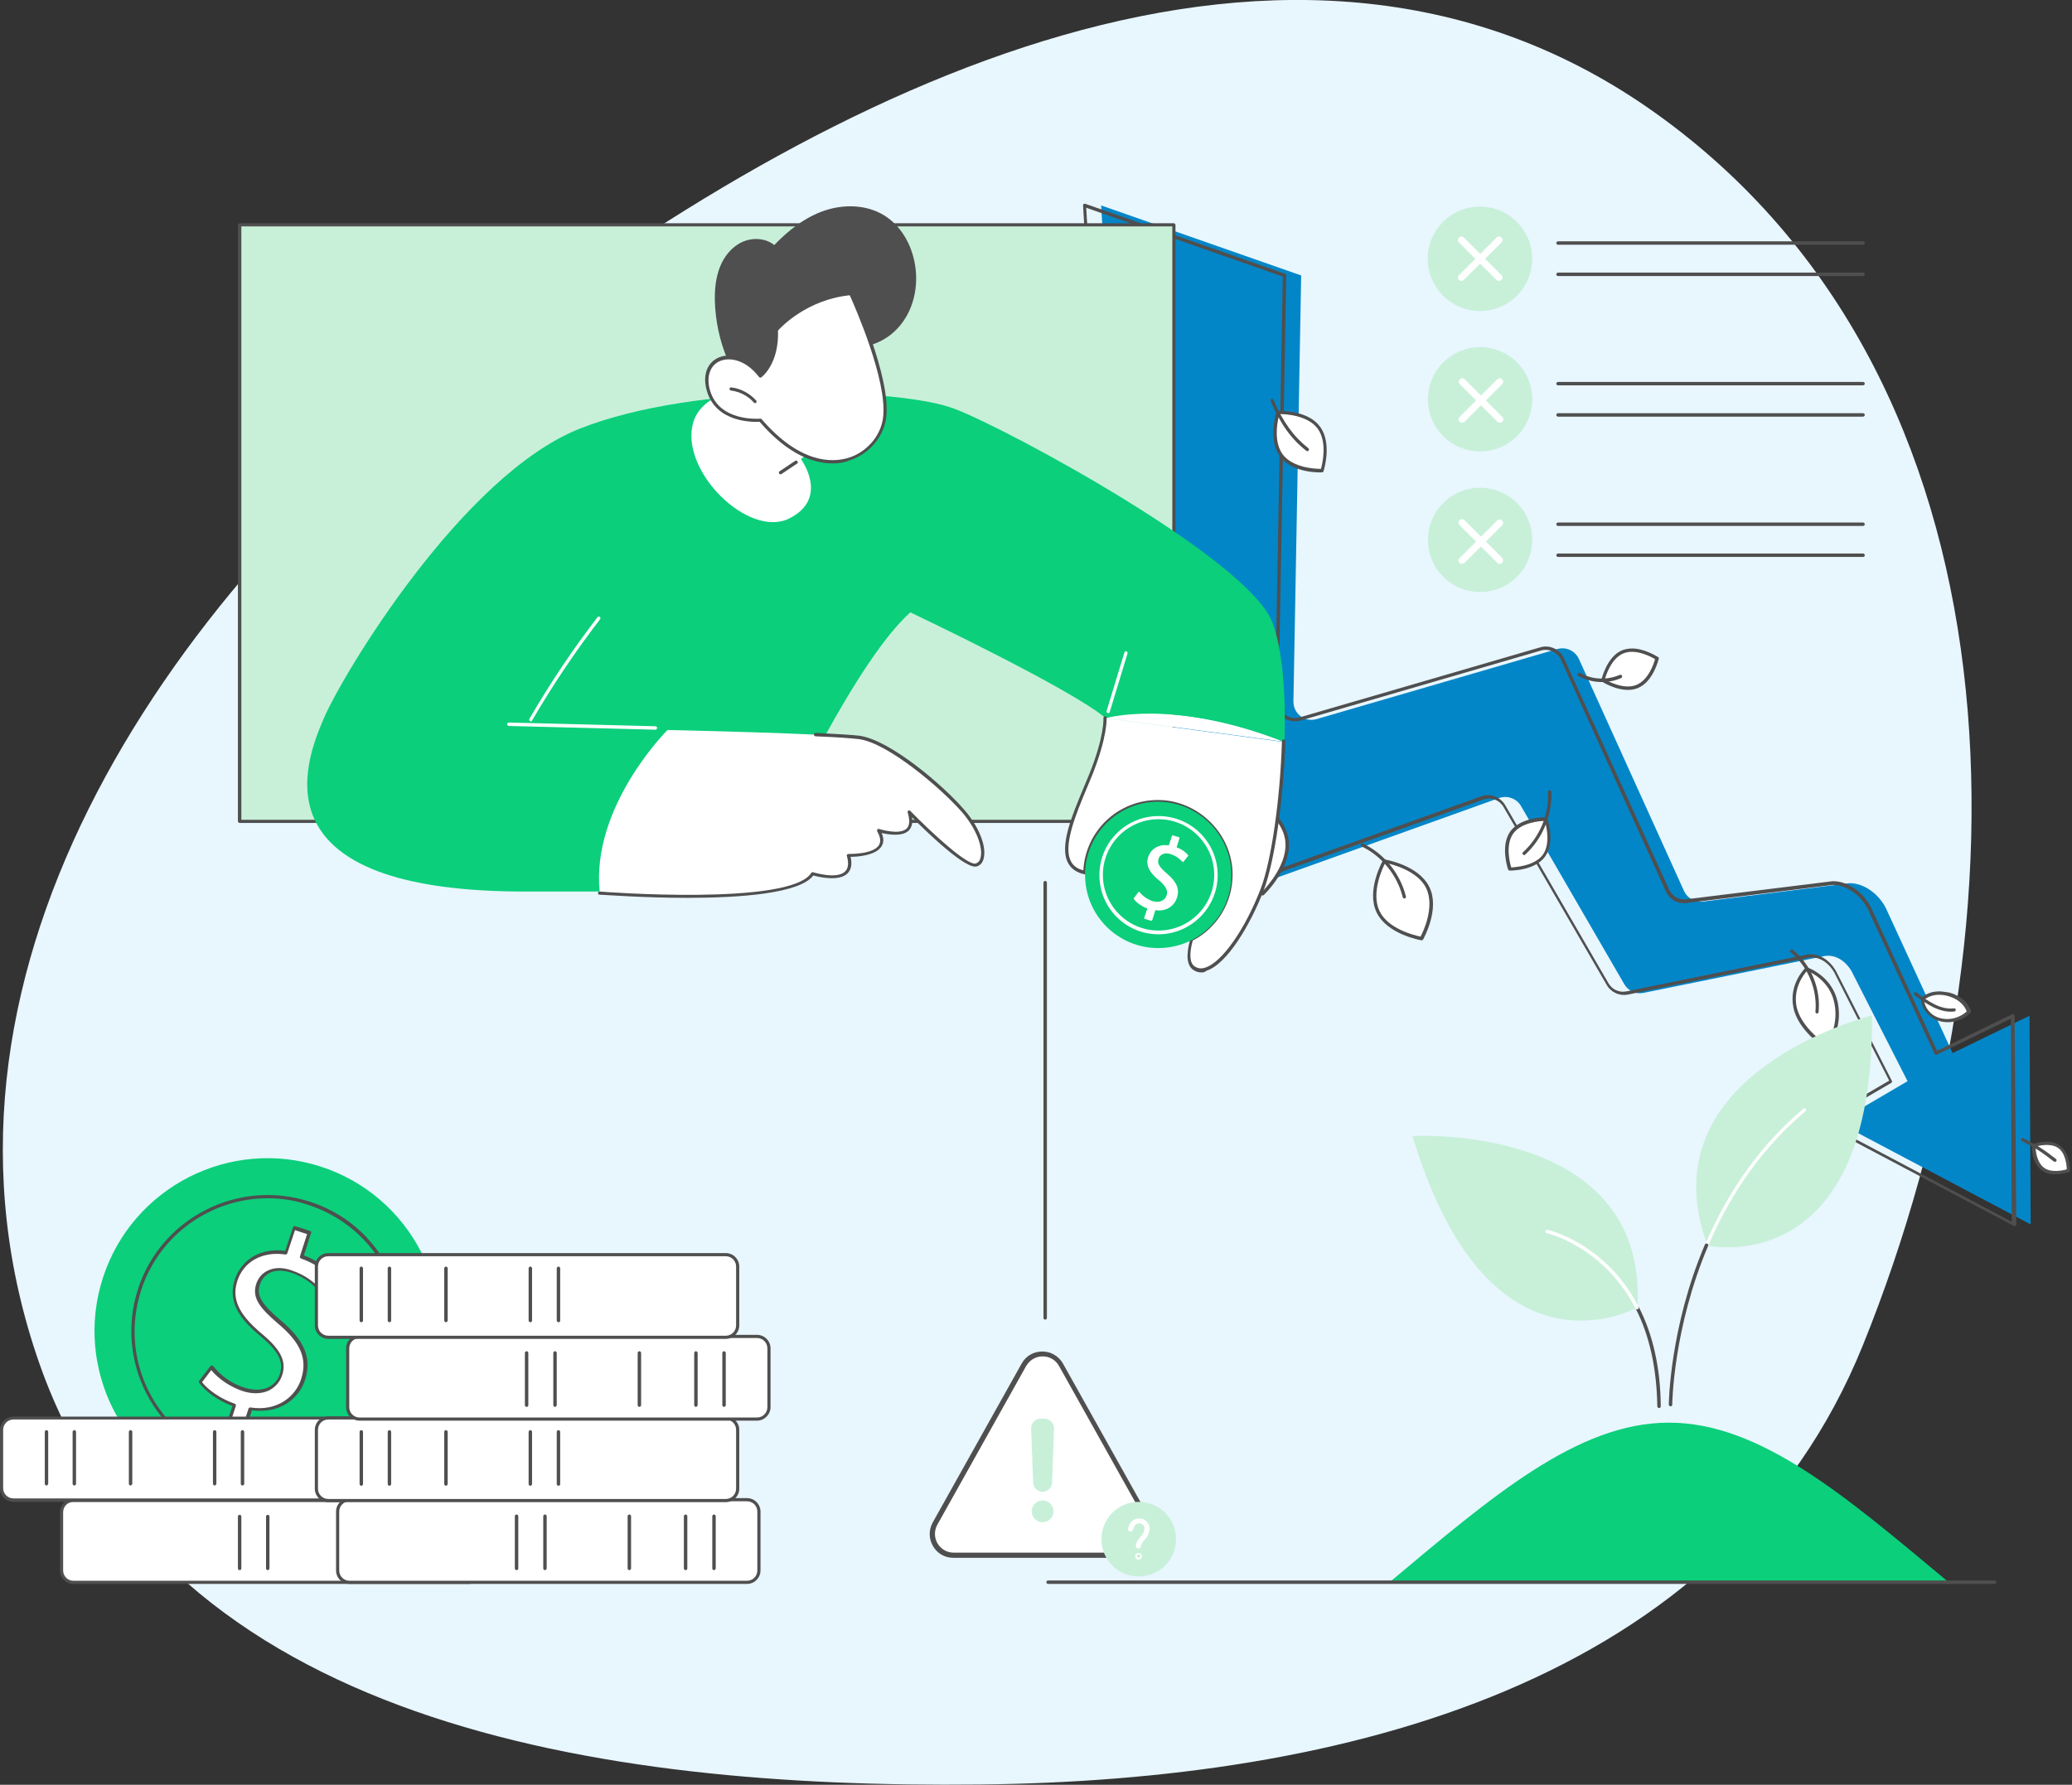 <?xml version="1.0" encoding="utf-8"?>
<!-- Generator: Adobe Illustrator 25.4.1, SVG Export Plug-In . SVG Version: 6.00 Build 0)  -->
<svg version="1.1" id="Layer_1" xmlns="http://www.w3.org/2000/svg" xmlns:xlink="http://www.w3.org/1999/xlink" x="0px" y="0px"
	 viewBox="0 0 722 622" style="enable-background:new 0 0 722 622;" xml:space="preserve">
<rect x="0" y="0" width="722" height="622" fill="#333333" stroke="none"/>
<style type="text/css">
	.st0{fill-rule:evenodd;clip-rule:evenodd;fill:#E8F6FE;}
	.st1{clip-path:url(#SVGID_00000179642616676041037050000003060882135870550953_);}
	.st2{fill:#0386C8;}
	.st3{fill:#4F4F4F;}
	.st4{fill:#FFFFFF;}
	.st5{fill:#C8F0D9;}
	.st6{fill:#5479F7;}
	.st7{fill:#0BCF7B;}
</style>
<path class="st0" d="M341.3,621.9c126.4-1.3,259.9-34.7,307.8-153c60.1-148.6,57.5-336.8-72.1-429.4C450.8-50.7,289,29,166.3,123.9
	C55.3,209.9-33,342.1,13.8,475.4C58.1,601.2,209.4,623.3,341.3,621.9z"/>
<g>
	<defs>
		<rect id="SVGID_1_" y="71" width="721.4" height="481"/>
	</defs>
	<clipPath id="SVGID_00000056412293925385357890000012347002972524193725_">
		<use xlink:href="#SVGID_1_"  style="overflow:visible;"/>
	</clipPath>
	<g style="clip-path:url(#SVGID_00000056412293925385357890000012347002972524193725_);">
		<path class="st2" d="M664.7,376.8l-24.4,14.3l67.3,35.6l-0.4-72.7l-26.8,13l-23.2-50.4c-2.4-4.9-7.6-8.9-12.8-8.8l-51,6.4
			c-2.8,0.3-5.4-1.1-6.6-3.7l-36.6-80.8c-1.3-2.9-4.5-4.4-7.6-3.5l-83.8,24.4c-4.1,1.2-8.1-1.8-8.1-6.1L453.4,96l-69.7-24.4
			l14.2,242.7c0.4,4.1,4.5,6.7,8.4,5.4l116.1-41.6c2.9-1,6.1,0.2,7.6,2.8l36,62.1c1.4,2.4,4.1,3.6,6.8,3l62.4-12.7
			c3.5-0.9,7.5,0.9,10,5.2L664.7,376.8L664.7,376.8z"/>
		<path class="st3" d="M377.9,71c-0.1,0-0.2,0-0.3,0.1c-0.2,0.1-0.2,0.3-0.2,0.5l14.2,242.7c0.2,2.2,1.4,4,3.2,5.2
			c1.8,1.2,4,1.4,6,0.7l116.2-41.6c2.6-0.9,5.5,0.2,6.9,2.6l36,62.1c1.5,2.6,4.5,3.9,7.4,3.3l62.4-12.7c3.4-0.9,7.1,1,9.4,4.9
			l19.2,37.8l-23.9,14c-0.2,0.1-0.3,0.3-0.3,0.5c0,0.2,0.1,0.4,0.3,0.5l67.3,35.6c0.2,0.1,0.4,0.1,0.6,0c0.2-0.1,0.3-0.3,0.3-0.5
			L702,354c0-0.2-0.1-0.4-0.3-0.5c-0.2-0.1-0.4-0.1-0.6,0L675,366.2l-23-49.9c-2.7-5.4-8.1-9.2-13.2-9.2c-0.1,0-0.1,0-0.2,0l-51,6.3
			c-2.5,0.3-4.9-1-6-3.4L545,229.4c-1.4-3.1-5-4.8-8.3-3.8L452.9,250c-1.8,0.5-3.6,0.2-5.1-0.9c-1.5-1.1-2.3-2.8-2.3-4.6L448.2,96
			c0-0.2-0.2-0.5-0.4-0.6L378.1,71C378,71,378,71,377.9,71L377.9,71z M398.4,319.4c-1.1,0-2.2-0.3-3.1-0.9c-1.5-1-2.5-2.5-2.6-4.3
			L378.5,72.4l68.5,24l-2.7,148.1c0,2.2,1,4.2,2.8,5.5c1.8,1.3,4,1.7,6.1,1.1l83.8-24.4c2.7-0.8,5.7,0.6,6.9,3.2l36.6,80.8
			c1.3,2.8,4.1,4.4,7.2,4l50.9-6.3c4.6-0.1,9.8,3.5,12.3,8.5l23.2,50.4c0.1,0.1,0.2,0.2,0.3,0.3c0.1,0.1,0.3,0,0.4,0l25.9-12.6
			l0.3,70.8l-65.5-34.7l23.5-13.7c0.3-0.2,0.4-0.5,0.2-0.8l-19.5-38.3c-2.6-4.4-6.8-6.5-10.7-5.5l-62.3,12.7
			c-2.4,0.5-4.9-0.6-6.2-2.8l-36-62.1c-1.7-2.9-5.2-4.2-8.3-3.1l-116.1,41.6C399.7,319.3,399,319.4,398.4,319.4L398.4,319.4z"/>
		<path class="st4" d="M629.6,337.6c0,0-5.7,5.3-4.2,13.2c1.5,7.9,11.1,14.1,11.1,14.1s5-6.4,3.3-15.4
			C638,340.5,629.6,337.6,629.6,337.6L629.6,337.6z"/>
		<path class="st3" d="M629.6,337c-0.1,0-0.3,0.1-0.4,0.2c-0.2,0.2-5.9,5.6-4.3,13.8c1.5,8.1,10.9,14.2,11.3,14.5
			c0.2,0.2,0.6,0.1,0.8-0.1c0.2-0.3,5.2-6.8,3.4-15.9c-1.8-9.2-10.2-12.2-10.5-12.3C629.7,337,629.7,337,629.6,337z M636.4,364.1
			c-1.9-1.3-9.1-6.8-10.4-13.4c-1.2-6.6,2.7-11.3,3.7-12.4c1.5,0.6,8,3.7,9.5,11.3C640.7,356.9,637.4,362.5,636.4,364.1L636.4,364.1
			z"/>
		<path class="st3" d="M624.3,330.9c-0.2,0-0.3,0.1-0.4,0.2c-0.2,0.2-0.2,0.6,0.1,0.8c6,4.9,9.3,13,8.6,20.7c0,0.3,0.2,0.6,0.5,0.6
			c0.3,0,0.6-0.2,0.6-0.5c0.8-8.2-2.6-16.5-9-21.7C624.5,331,624.4,330.9,624.3,330.9L624.3,330.9z"/>
		<path class="st4" d="M390.3,290.2c4.5-4.2,3.2-12.9,3.2-12.9s-8.6-1.8-13,2.5c-4.5,4.2-3.2,12.9-3.2,12.9S385.8,294.4,390.3,290.2
			z"/>
		<path class="st3" d="M389.3,276.4c-2.9,0-6.7,0.6-9.3,3c-4.7,4.4-3.4,13-3.4,13.4c0,0.2,0.2,0.4,0.5,0.5c0.4,0.1,8.9,1.8,13.6-2.6
			c4.7-4.4,3.4-13,3.4-13.4c0-0.2-0.2-0.4-0.5-0.5C393.4,276.7,391.6,276.4,389.3,276.4L389.3,276.4z M377.7,292.2
			c-0.2-1.7-0.6-8.5,3.1-12c3.7-3.5,10.4-2.7,12.1-2.4c0.2,1.7,0.6,8.5-3.1,12C386.2,293.3,379.5,292.4,377.7,292.2z"/>
		<path class="st3" d="M396.5,271.8c-0.2,0-0.4,0.1-0.5,0.3c-1.5,3-3.2,5.5-5.2,7.6c-0.2,0.2-0.2,0.6,0,0.8c0.2,0.2,0.6,0.2,0.8,0
			c2.2-2.2,4-4.7,5.5-7.9c0.1-0.3,0-0.6-0.3-0.8C396.7,271.8,396.6,271.8,396.5,271.8z"/>
		<path class="st4" d="M448.4,292.5c-1.5-9.6-13.8-15.6-13.8-15.6s-9.9,9.4-8.4,19c1.5,9.6,13.8,15.6,13.8,15.6
			S449.8,302.1,448.4,292.5z"/>
		<path class="st3" d="M434.6,276.3c-0.1,0-0.3,0.1-0.4,0.2c-0.4,0.4-10.1,9.8-8.6,19.5c1.5,9.7,13.6,15.8,14.1,16
			c0.2,0.1,0.5,0.1,0.7-0.1c0.4-0.4,10.1-9.8,8.6-19.5c-1.5-9.7-13.6-15.8-14.1-16C434.8,276.4,434.7,276.3,434.6,276.3z
			 M439.8,310.8c-2-1.1-11.8-6.7-13.1-15c-1.3-8.2,6.4-16.6,8-18.2c2,1.1,11.8,6.7,13.1,15C449.1,300.8,441.4,309.1,439.8,310.8z"/>
		<path class="st3" d="M431.7,266.5c-0.1,0-0.1,0-0.2,0c-0.3,0.1-0.5,0.4-0.4,0.7c3.8,12,5,18.4,6.4,30.4c0,0.3,0.3,0.5,0.6,0.5
			c0.3,0,0.5-0.3,0.5-0.6c-1.4-12-2.6-18.5-6.5-30.6C432.2,266.7,432,266.5,431.7,266.5L431.7,266.5z"/>
		<path class="st4" d="M717.5,399.7c-3.3-2.4-8.9-0.5-8.9-0.5s-0.1,5.8,3.3,8.2c3.3,2.4,8.9,0.5,8.9,0.5S720.9,402.1,717.5,399.7z"
			/>
		<path class="st3" d="M713.1,397.9c-2.4,0-4.5,0.7-4.7,0.8c-0.2,0.1-0.4,0.3-0.4,0.5c0,0.2-0.1,6.2,3.5,8.7
			c3.5,2.6,9.1,0.6,9.4,0.6c0.2-0.1,0.4-0.3,0.4-0.5c0-0.2,0.1-6.2-3.5-8.7C716.5,398.2,714.7,397.9,713.1,397.9L713.1,397.9z
			 M709.3,399.6c1.3-0.4,5.4-1.3,7.9,0.5c2.6,1.8,2.9,6,3,7.4c-1.3,0.4-5.4,1.3-7.9-0.5C709.7,405.1,709.3,401,709.3,399.6z"/>
		<path class="st3" d="M704.8,396.6c-0.2,0-0.4,0.1-0.5,0.3c-0.1,0.3,0,0.6,0.3,0.8c4.8,2.4,7.1,4,11.1,7.1c0.3,0.2,0.6,0.1,0.8-0.1
			c0.2-0.3,0.2-0.6-0.1-0.8c-4.1-3.2-6.4-4.7-11.3-7.2C705,396.6,704.9,396.6,704.8,396.6z"/>
		<path class="st4" d="M403.6,240.2c10.1-5.5,12-21.7,12-21.7s-14.6-7.3-24.7-1.8c-10.1,5.5-12,21.7-12,21.7
			S393.5,245.7,403.6,240.2z"/>
		<path class="st3" d="M399.8,214c-3.1,0-6.3,0.6-9.2,2.1c-10.3,5.6-12.2,21.5-12.3,22.2c0,0.2,0.1,0.5,0.3,0.6
			c0.6,0.3,15,7.4,25.3,1.8c10.3-5.6,12.2-21.5,12.3-22.2c0-0.2-0.1-0.5-0.3-0.6C415.4,217.7,407.9,214,399.8,214L399.8,214z
			 M379.5,238c0.4-2.5,2.8-16.1,11.6-20.9c8.9-4.8,21.5,0.6,23.8,1.7c-0.4,2.5-2.8,16.1-11.6,20.9
			C394.5,244.5,381.8,239.1,379.5,238z"/>
		<path class="st3" d="M422.9,206.8c-0.2,0-0.4,0.1-0.5,0.3c-4.3,10.1-13.2,18.1-23.8,21.2c-0.3,0.1-0.5,0.4-0.4,0.7
			c0.1,0.3,0.4,0.5,0.7,0.4c10.9-3.3,20.1-11.4,24.5-21.9c0.1-0.3,0-0.6-0.3-0.8C423,206.9,422.9,206.8,422.9,206.8L422.9,206.8z"/>
		<path class="st4" d="M497.5,309.4c-3.6-7.5-15.2-9.3-15.2-9.3s-5.8,10.2-2.2,17.7c3.6,7.5,15.2,9.3,15.2,9.3
			S501.1,316.9,497.5,309.4z"/>
		<path class="st3" d="M482.4,299.5c-0.2,0-0.4,0.1-0.5,0.3c-0.2,0.4-5.9,10.6-2.2,18.2c3.7,7.6,15.1,9.6,15.6,9.7
			c0.2,0,0.5-0.1,0.6-0.3c0.2-0.4,5.9-10.6,2.2-18.2C494.4,301.5,482.9,299.6,482.4,299.5C482.4,299.5,482.4,299.5,482.4,299.5z
			 M495,326.4c-2-0.4-11.3-2.6-14.3-8.9c-3-6.3,1-14.9,2-16.8c2,0.4,11.3,2.6,14.3,8.9C500,316,496,324.6,495,326.4z"/>
		<path class="st3" d="M474.7,293.9c-0.2,0-0.4,0.1-0.5,0.3c-0.1,0.3,0,0.6,0.3,0.8c7.1,3.4,12.4,10.1,14.3,17.7
			c0.1,0.3,0.4,0.5,0.7,0.4c0.3-0.1,0.5-0.4,0.4-0.7c-2-8-7.6-14.9-14.9-18.4C474.9,294,474.8,293.9,474.7,293.9L474.7,293.9z"/>
		<path class="st4" d="M538.1,298.2c3.5-4.8,0.7-12.8,0.7-12.8s-8.4-0.1-11.9,4.7c-3.5,4.8-0.7,12.8-0.7,12.8S534.6,303,538.1,298.2
			z"/>
		<path class="st3" d="M538.6,284.8c-1,0-8.8,0.2-12.3,4.9c-3.6,5-0.9,13-0.8,13.3c0.1,0.2,0.3,0.4,0.5,0.4c0.4,0,8.8,0.1,12.4-4.9
			c3.6-5,0.9-13,0.8-13.3c-0.1-0.2-0.3-0.4-0.5-0.4C538.7,284.8,538.7,284.8,538.6,284.8z M526.6,302.3c-0.5-1.6-2.1-7.9,0.7-11.8
			c2.8-3.9,9.3-4.4,11-4.4c0.5,1.6,2.1,7.9-0.7,11.8C534.8,301.7,528.3,302.2,526.6,302.3L526.6,302.3z"/>
		<path class="st3" d="M540,275.4C540,275.4,539.9,275.4,540,275.4c-0.3,0-0.6,0.3-0.6,0.6c0.4,7.9-2.9,15.7-8.7,21
			c-0.2,0.2-0.3,0.6,0,0.8c0.2,0.2,0.6,0.3,0.8,0c6-5.5,9.4-13.7,9.1-21.9C540.5,275.7,540.3,275.4,540,275.4z"/>
		<path class="st4" d="M383.2,127.8c7.6-6.8,5.9-21.2,5.9-21.2s-14.1-3.3-21.7,3.5c-7.6,6.8-5.9,21.2-5.9,21.2
			S375.6,134.6,383.2,127.8z"/>
		<path class="st3" d="M381.2,105.2c-4.6,0-10.2,0.9-14.2,4.5c-7.8,6.9-6.2,21.1-6.1,21.7c0,0.2,0.2,0.4,0.4,0.5
			c0.6,0.1,14.5,3.3,22.2-3.6c7.8-6.9,6.2-21.1,6.1-21.7c0-0.2-0.2-0.4-0.4-0.5C389,106,385.5,105.2,381.2,105.2L381.2,105.2z
			 M362,130.8c-0.2-2.4-0.9-14.4,5.7-20.3c6.6-5.9,18.5-3.9,20.8-3.4c0.2,2.4,0.9,14.4-5.7,20.3C376.2,133.3,364.4,131.3,362,130.8z
			"/>
		<path class="st3" d="M396.7,93.9c-0.2,0-0.4,0.1-0.5,0.3c-2.6,5.1-5.8,9.9-9.7,14.1c-0.1,0.1-8.9,10-18.7,16.8
			c-0.3,0.2-0.3,0.5-0.1,0.8c0.2,0.3,0.5,0.3,0.8,0.1c10-7,18.9-16.9,18.9-17c3.9-4.3,7.2-9.2,9.8-14.4c0.1-0.3,0-0.6-0.3-0.8
			C396.9,93.9,396.8,93.9,396.7,93.9L396.7,93.9z"/>
		<path class="st4" d="M459.5,149c-4.2-5.6-14.2-5.2-14.2-5.2s-3.1,9.5,1.2,15c4.2,5.6,14.2,5.2,14.2,5.2S463.8,154.5,459.5,149z"/>
		<path class="st3" d="M445.8,143.2c-0.3,0-0.5,0-0.5,0c-0.2,0-0.5,0.2-0.5,0.4c-0.1,0.4-3.1,9.8,1.3,15.6
			c4.4,5.8,14.2,5.5,14.6,5.4c0.2,0,0.5-0.2,0.5-0.4c0.1-0.4,3.1-9.8-1.3-15.6C456.1,143.5,448,143.2,445.8,143.2z M460.3,163.4
			c-1.9,0-9.7-0.3-13.3-5c-3.5-4.7-1.7-12.3-1.2-14.1c1.9,0,9.7,0.3,13.3,5C462.6,154,460.8,161.6,460.3,163.4L460.3,163.4z"/>
		<path class="st3" d="M443.3,139c-0.1,0-0.2,0-0.2,0c-0.3,0.1-0.4,0.5-0.3,0.8c3.3,7.8,7.1,13.2,12.4,17.3c0.3,0.2,0.6,0.2,0.8-0.1
			c0.2-0.3,0.1-0.6-0.1-0.8c-5.1-4-8.9-9.2-12.1-16.8C443.7,139.1,443.5,139,443.3,139L443.3,139z"/>
		<path class="st4" d="M565.5,227.2c-5.2,2.1-7,10-7,10s6.7,4.2,11.8,2.1c5.2-2.1,7-9.8,7-9.8S570.7,225.1,565.5,227.2z"/>
		<path class="st3" d="M568.7,226c-1.1,0-2.3,0.2-3.4,0.6c-5.4,2.2-7.2,10-7.3,10.4c-0.1,0.2,0,0.5,0.3,0.6c0.3,0.2,7,4.4,12.4,2.2
			c5.4-2.2,7.2-9.9,7.3-10.2c0.1-0.2,0-0.5-0.2-0.6C577.4,228.8,573.1,226,568.7,226L568.7,226z M565.7,227.7c4.2-1.7,9.5,1.1,11,2
			c-0.4,1.6-2.3,7.3-6.5,9c-4.2,1.7-9.5-1.1-11-1.9C559.6,235.3,561.5,229.4,565.7,227.7L565.7,227.7z"/>
		<path class="st3" d="M550.3,234.5c-0.2,0-0.4,0.1-0.5,0.3c-0.2,0.3-0.1,0.6,0.2,0.8c4.5,2.5,10.2,2.8,14.9,0.7
			c0.3-0.1,0.4-0.5,0.3-0.8c-0.1-0.3-0.5-0.4-0.8-0.3c-4.4,1.9-9.7,1.7-13.8-0.7C550.5,234.5,550.4,234.5,550.3,234.5L550.3,234.5z"
			/>
		<path class="st4" d="M669.9,348.2c0,0-0.1,3.4,3.5,5.9c3.6,2.5,9.2,1.9,12.7-1.5c0,0-1.1-4.5-7.2-6.1
			C672.8,344.9,669.9,348.2,669.9,348.2L669.9,348.2z"/>
		<path class="st3" d="M675.7,345.5c-4.1,0-6.1,2.2-6.2,2.3c-0.1,0.1-0.1,0.2-0.1,0.4c0,0.2,0,3.8,3.8,6.4c3.9,2.7,9.8,2,13.4-1.6
			c0.1-0.1,0.2-0.4,0.2-0.6c0-0.2-1.3-4.8-7.6-6.5C677.8,345.7,676.7,345.5,675.7,345.5L675.7,345.5z M670.4,348.5
			c0.7-0.6,3.4-2.7,8.3-1.4c4.8,1.3,6.3,4.4,6.6,5.4c-3.3,3-8.3,3.5-11.7,1.2C670.9,351.8,670.5,349.2,670.4,348.5L670.4,348.5z"/>
		<path class="st3" d="M667.5,345.8c-0.2,0-0.3,0.1-0.5,0.2c-0.2,0.3-0.1,0.6,0.1,0.8c4.3,3.2,8.9,6.3,13.9,5.7
			c0.3,0,0.5-0.3,0.5-0.6c0-0.3-0.3-0.5-0.6-0.5c-4.6,0.6-9-2.4-13.1-5.5C667.8,345.8,667.7,345.8,667.5,345.8L667.5,345.8z"/>
		<path class="st5" d="M83.5,286.3H409V78.4H83.5V286.3z"/>
		<path class="st3" d="M409,286.8H83.5c-0.3,0-0.6-0.3-0.6-0.6V78.4c0-0.3,0.3-0.6,0.6-0.6H409c0.3,0,0.6,0.3,0.6,0.6v207.9
			C409.6,286.6,409.3,286.8,409,286.8L409,286.8z M84.1,285.7h324.4V78.9H84.1V285.7z"/>
		<path class="st4" d="M385.2,250.2c0,0,23.4-7,62.3,8.3L385.2,250.2z"/>
		<path class="st4" d="M429.1,305c0,9.9-5.6,18.4-13.8,22.6c0.9-3.2,2.2-6.6,3.6-9.7c1.8-4,3.6-7.4,4.3-8.7c0.2-0.4,0.3-0.6,0.3-0.6
			c0-0.1-0.1-0.3-0.1-0.4c-2.7-7.8-12.2-21.5-22.2-20.3c-2.4,0.3-4.8,2.7-7.1,5.6c-0.6,0.8-1.3,1.6-1.9,2.4c-2.7,3.5-5.5,7-8.6,8.1
			c-0.5,0.2-1.1,0.3-1.6,0.3c-1.5,0-2.7-0.1-3.8-0.3c0.5-13.7,11.7-24.6,25.5-24.6S429.1,290.9,429.1,305L429.1,305z"/>
		<path class="st3" d="M415.3,328.2c-0.1,0-0.3,0-0.4-0.1c-0.2-0.1-0.3-0.4-0.2-0.6c0.7-2.8,2-6,3.6-9.8c1.7-3.8,3.4-7.1,4.3-8.7
			c0.1-0.2,0.2-0.3,0.2-0.4l-0.1-0.2c-2.7-7.8-12.1-21-21.5-19.9c-2.3,0.3-4.6,2.8-6.7,5.4c-0.5,0.7-1.1,1.3-1.6,2l-0.3,0.4
			c-2.6,3.4-5.6,7.2-8.8,8.3c-0.6,0.2-1.2,0.3-1.8,0.3c-1.5,0-2.8-0.1-4-0.3c-0.3-0.1-0.5-0.3-0.5-0.6c0.5-14.1,11.9-25.2,26-25.2
			s26,11.7,26,26c0,9.8-5.4,18.7-14.1,23.2C415.5,328.2,415.4,328.2,415.3,328.2L415.3,328.2z M402.5,287.3
			c10,0,18.9,13.5,21.4,20.7l0.1,0.4c0.1,0.2,0,0.3,0,0.5c0,0-0.1,0.2-0.3,0.6c-0.9,1.6-2.6,4.9-4.3,8.6c-1.4,3.1-2.4,5.8-3.2,8.3
			c7.6-4.5,12.3-12.6,12.3-21.5c0-13.7-11.2-24.9-24.9-24.9c-13.7,0-24.2,10.3-24.9,23.6c1,0.2,2,0.2,3.2,0.2c0.5,0,1-0.1,1.5-0.3
			c2.9-1,5.8-4.7,8.3-7.9l0.3-0.4c0.5-0.7,1.1-1.4,1.6-2.1c2.3-2.8,4.8-5.5,7.5-5.9C401.6,287.3,402.1,287.3,402.5,287.3
			L402.5,287.3z"/>
		<path class="st6" d="M287.5,256.2c-14.6,26.7-26.5,54.5-26.5,54.5h-52.1L287.5,256.2z"/>
		<path class="st7" d="M208.9,310.7h-24.5c-96.3,0.5-78.2-45-71.5-60.5c6.7-15.5,48.2-84.6,89.1-100.8
			c40.9-16.2,111.6-14.3,130.7-6.9c19.1,7.3,102.5,52.5,110.7,74.5c3.6,9.6,4.7,25.4,4.2,41.6c-39-15.3-62.3-8.3-62.3-8.3
			c-12.2-10.4-68.1-36.9-68.1-36.9c-9.3,8.4-20,25.4-29.6,42.8h0L208.9,310.7L208.9,310.7z"/>
		<path class="st3" d="M415.3,328.2c0,0-0.1,0-0.1,0c-0.3-0.1-0.5-0.4-0.4-0.7c0.7-2.8,2-6,3.6-9.8c1.7-3.8,3.4-7.1,4.3-8.7
			c0.1-0.2,0.2-0.3,0.2-0.4l-0.1-0.2c-2.7-7.8-12.1-21-21.5-19.9c-2.3,0.3-4.6,2.8-6.7,5.4c-0.5,0.7-1.1,1.3-1.6,2l-0.3,0.4
			c-2.6,3.4-5.6,7.2-8.8,8.3c-0.6,0.2-1.2,0.3-1.8,0.3c-0.3,0-0.6-0.2-0.6-0.6c0-0.3,0.2-0.6,0.6-0.6c0.5,0,1-0.1,1.5-0.3
			c2.9-1,5.8-4.7,8.3-7.9l0.3-0.4c0.5-0.7,1.1-1.4,1.6-2c2.3-2.8,4.8-5.5,7.5-5.9c10.5-1.3,20.2,13,22.8,20.6l0.1,0.4
			c0.1,0.2,0,0.3,0,0.5c0,0-0.1,0.2-0.3,0.6c-0.9,1.6-2.6,4.9-4.3,8.6c-1.6,3.7-2.8,6.9-3.6,9.6C415.8,328,415.6,328.2,415.3,328.2
			L415.3,328.2z"/>
		<path class="st4" d="M185,251.4c-0.1,0-0.2,0-0.3-0.1c-0.3-0.2-0.4-0.5-0.2-0.8c7.1-12.3,15.1-24.2,23.7-35.4
			c0.2-0.3,0.6-0.3,0.8-0.1c0.3,0.2,0.3,0.6,0.1,0.8c-8.6,11.2-16.6,23.1-23.7,35.3C185.4,251.3,185.2,251.4,185,251.4z"/>
		<path class="st4" d="M228.4,254.3C228.4,254.3,228.4,254.3,228.4,254.3l-51.1-1.3c-0.3,0-0.6-0.3-0.6-0.6c0-0.3,0.3-0.6,0.6-0.6
			l51.1,1.3c0.3,0,0.6,0.3,0.6,0.6C228.9,254,228.7,254.3,228.4,254.3z"/>
		<path class="st4" d="M386.2,248.5c-0.1,0-0.1,0-0.2,0c-0.3-0.1-0.5-0.4-0.4-0.7l6.2-20.4c0.1-0.3,0.4-0.5,0.7-0.4
			c0.3,0.1,0.5,0.4,0.4,0.7l-6.2,20.4C386.7,248.4,386.5,248.5,386.2,248.5L386.2,248.5z"/>
		<path class="st4" d="M232.6,254.4c0,0-26.9,26.8-23.6,56.8c0,0,66.8,5.2,74.3-6.8c0,0,15.7,5,12.4-6.3c0,0,15.9,0.5,10.5-8.7
			c0,0,14.4,4.7,10.7-6.4c0,0,19.5,20.1,23.5,18.5c4-1.6,2.4-10.7-4.7-18.8c-7.1-8.2-25.7-24.1-36.2-25.6
			C288.9,255.6,232.6,254.4,232.6,254.4L232.6,254.4z"/>
		<path class="st3" d="M239.5,312.9c-15.5,0-29.4-1.1-30.6-1.1c-0.3,0-0.6-0.3-0.5-0.6c0-0.3,0.3-0.6,0.6-0.5
			c0.7,0.1,66.5,5.1,73.7-6.5c0.1-0.2,0.4-0.3,0.7-0.2c0.1,0,8.2,2.6,11.1-0.3c1.1-1.1,1.3-2.9,0.6-5.4c-0.1-0.2,0-0.4,0.1-0.5
			s0.3-0.2,0.5-0.2c0.1,0,8.6,0.2,10.6-3.1c0.7-1.2,0.5-2.8-0.6-4.7c-0.1-0.2-0.1-0.5,0-0.7c0.1-0.2,0.4-0.3,0.6-0.2
			c0.1,0,7.2,2.3,9.7-0.2c1-1.1,1.1-2.9,0.3-5.5c-0.1-0.3,0-0.5,0.2-0.7c0.2-0.1,0.5-0.1,0.7,0.1c7.5,7.7,20.2,19.4,22.9,18.3
			c0.8-0.3,1.4-1,1.6-2.1c0.8-3.1-1-9.4-6.5-15.8c-7.1-8.1-25.6-24-35.8-25.4c-2.4-0.3-7.5-0.7-15.2-1c-0.3,0-0.6-0.3-0.6-0.6
			c0-0.3,0.3-0.6,0.6-0.6c7.7,0.4,12.8,0.7,15.3,1c10.7,1.5,29.2,17.3,36.5,25.8c5,5.7,7.8,12.6,6.8,16.8c-0.3,1.5-1.1,2.5-2.3,2.9
			c-3.7,1.5-17.4-11.8-22.7-17.1c0.3,2-0.1,3.5-1.1,4.6c-2.3,2.3-7.2,1.4-9.5,0.9c0.8,1.8,0.8,3.3,0,4.6c-2,3.3-8.6,3.7-10.8,3.7
			c0.6,2.6,0.2,4.5-1.1,5.8c-3,2.9-10.1,1.2-11.9,0.7C278.7,311.4,257.9,312.9,239.5,312.9L239.5,312.9z"/>
		<path class="st4" d="M447.5,258.6c-0.6,20.8-3.8,42.2-7.4,51.6c-6.4,16.7-17.4,31.7-23.9,27.4c-2.2-1.5-2.1-5.4-0.8-9.9
			c8.2-4.2,13.8-12.8,13.8-22.6c0-14.1-11.4-25.5-25.5-25.5s-25,10.9-25.5,24.6c-12.9-2.6-3-21.7,2-34.2c5.4-13.6,5-19.7,5-19.7
			L447.5,258.6L447.5,258.6z"/>
		<path class="st3" d="M418.6,338.9c-1,0-1.9-0.3-2.8-0.9c-2.2-1.5-2.6-5-1.1-10.5c0-0.2,0.1-0.3,0.3-0.4
			c8.3-4.3,13.5-12.8,13.5-22.1c0-13.7-11.2-24.9-24.9-24.9c-13.7,0-24.4,10.6-24.9,24.1c0,0.2-0.1,0.3-0.2,0.4
			c-0.1,0.1-0.3,0.1-0.5,0.1c-2.7-0.5-4.7-1.9-5.8-3.9c-3.2-5.9,1.4-16.7,5.4-26.3c0.7-1.7,1.4-3.3,2-4.8
			c5.3-13.2,4.9-19.4,4.9-19.5c0-0.3,0.2-0.6,0.5-0.6c0.3,0,0.6,0.2,0.6,0.5c0,0.3,0.4,6.4-5,20c-0.6,1.5-1.3,3.1-2,4.8
			c-3.7,8.9-8.3,19.9-5.4,25.3c0.8,1.6,2.3,2.6,4.3,3.1c0.8-13.8,12.1-24.5,26-24.5s26,11.7,26,26c0,9.7-5.3,18.5-13.9,23
			c-1.3,4.8-1,7.9,0.7,9c1.1,0.7,2.3,0.9,3.7,0.4c5.8-1.8,13.9-13.4,19.3-27.5c3.7-9.6,6.8-31.2,7.4-51.4c0-0.3,0.3-0.6,0.6-0.6
			c0.3,0,0.6,0.3,0.6,0.6c-0.6,20.3-3.8,42.1-7.5,51.8c-4.6,12-12.8,25.9-20,28.2C419.9,338.8,419.3,338.9,418.6,338.9L418.6,338.9z
			"/>
		<path class="st7" d="M429.1,305c0,9.9-5.6,18.4-13.8,22.6c-3.5,1.8-7.5,2.8-11.7,2.8c-14.1,0-25.5-11.4-25.5-25.5
			c0-0.3,0-0.6,0-0.9c0.5-13.7,11.7-24.6,25.5-24.6C417.5,279.5,429.1,290.9,429.1,305L429.1,305z"/>
		<path class="st4" d="M403.7,325.6c-11.4,0-20.6-9.2-20.6-20.6c0-11.4,9.2-20.6,20.6-20.6c11.4,0,20.6,9.2,20.6,20.6
			C424.3,316.3,415,325.6,403.7,325.6z M403.7,285.5c-10.7,0-19.4,8.7-19.4,19.4c0,10.7,8.7,19.4,19.4,19.4
			c10.7,0,19.4-8.7,19.4-19.4C423.1,294.3,414.4,285.5,403.7,285.5z"/>
		<path class="st4" d="M398.9,319.9l1.2-3.5c-2-0.7-3.9-2-4.9-3.3l1.6-2.1c1,1.3,2.6,2.5,4.5,3.2c2.5,0.8,4.6-0.1,5.3-2.1
			c0.6-1.9-0.3-3.6-2.6-5.5c-3.1-2.6-4.8-4.9-3.8-7.9c0.9-2.9,3.7-4.4,7.1-3.9l1.2-3.5l2.2,0.7l-1.1,3.4c2.1,0.8,3.3,1.8,4.2,2.7
			l-1.6,2c-0.6-0.7-1.8-1.9-4-2.6c-2.7-0.9-4.2,0.4-4.7,1.8c-0.6,1.8,0.4,3.2,3,5.4c3.1,2.6,4.4,5.1,3.3,8.2
			c-0.9,2.8-3.7,4.7-7.5,4.1l-1.2,3.6L398.9,319.9L398.9,319.9z"/>
		<path class="st4" d="M401.1,320.9C401.1,320.9,401.1,320.9,401.1,320.9l-2.3-0.7c-0.1,0-0.1-0.1-0.1-0.1c0-0.1,0-0.1,0-0.2
			l1.1-3.3c-1.9-0.7-3.8-2-4.7-3.3c-0.1-0.1-0.1-0.2,0-0.3l1.6-2.1c0-0.1,0.1-0.1,0.2-0.1c0.1,0,0.1,0,0.2,0.1
			c1.1,1.4,2.7,2.5,4.4,3.1c1.2,0.4,2.3,0.4,3.2,0c0.9-0.4,1.5-1,1.8-1.9c0.6-1.7-0.2-3.2-2.5-5.2c-2.7-2.2-5-4.7-3.9-8.2
			c1-3,3.8-4.6,7.2-4.1l1.1-3.3c0-0.1,0.2-0.2,0.3-0.2l2.2,0.7c0.1,0,0.1,0.1,0.1,0.1c0,0.1,0,0.1,0,0.2l-1,3.2c1.7,0.6,3,1.5,4,2.7
			c0.1,0.1,0.1,0.2,0,0.3l-1.6,2c0,0.1-0.1,0.1-0.2,0.1c-0.1,0-0.1,0-0.2-0.1c-0.5-0.5-1.7-1.8-3.9-2.6c-1.2-0.4-2.2-0.4-3,0
			c-0.7,0.3-1.2,0.9-1.4,1.6c-0.5,1.6,0.2,2.8,3,5.2c3.4,2.9,4.4,5.4,3.4,8.4c-0.8,2.6-3.5,4.9-7.5,4.3l-1.1,3.5
			C401.3,320.8,401.2,320.9,401.1,320.9L401.1,320.9z M399.2,319.8l1.8,0.6l1.1-3.4c0-0.1,0.1-0.2,0.3-0.2c3.9,0.6,6.4-1.6,7.2-4
			c0.9-2.9,0-5.2-3.3-7.9c-2.6-2.2-3.8-3.7-3.1-5.7c0.3-0.8,0.9-1.5,1.6-1.9c0.9-0.5,2.1-0.5,3.4-0.1c2.1,0.7,3.3,1.8,3.9,2.5
			l1.3-1.7c-1-1.1-2.3-1.9-3.9-2.5c-0.1,0-0.2-0.2-0.1-0.3l1-3.2l-1.7-0.6l-1.1,3.3c0,0.1-0.1,0.2-0.3,0.2c-3.3-0.5-6,1-6.9,3.8
			c-1,3,0.8,5.3,3.7,7.7c2.5,2.1,3.3,3.8,2.7,5.7c-0.3,1-1.1,1.8-2.1,2.2c-1,0.4-2.2,0.4-3.5,0c-1.7-0.6-3.3-1.6-4.5-3l-1.3,1.7
			c1,1.2,2.8,2.4,4.6,3.1c0.1,0,0.2,0.2,0.1,0.3L399.2,319.8L399.2,319.8z"/>
		<path class="st4" d="M279.1,160c0,0,10.1,13.6-4.1,20.7c-14.2,7-38.1-16.5-33.5-33.3c2.8-10,16.7-12,16.7-12l10.9-4.8l18.6,22.4
			L279.1,160L279.1,160z"/>
		<path class="st3" d="M272,165.3c-0.2,0-0.4-0.1-0.5-0.3c-0.2-0.3-0.1-0.6,0.2-0.8l5.4-3.6c0.3-0.2,0.6-0.1,0.8,0.2
			c0.2,0.3,0.1,0.6-0.2,0.8l-5.4,3.6C272.2,165.3,272.1,165.3,272,165.3z"/>
		<path class="st3" d="M250.8,93.2c1.4-3.7,4.1-7.1,7.7-8.8c3.6-1.7,8.2-1.5,11.3,1c4.9-5.1,10.7-9.7,17.5-12
			c6.8-2.3,14.6-2.1,20.7,1.6c5.9,3.6,9.6,10.1,10.8,17c1.4,7.9-0.5,16.5-6,22.4c-5.4,5.9-14.5,8.5-21.9,5.4
			c-0.6,2.8-2.5,5.1-4.8,6.6c-2.3,1.6-5,2.4-7.8,3.2c-4.3,1.2-8.7,2.1-13.1,2.7c-2.5,0.4-6.6,0.9-8.8-0.9c-1.6-1.3-2.4-4.8-3.1-6.6
			c-2.6-6.3-4-13.1-4.2-19.9C249,100.9,249.4,96.9,250.8,93.2L250.8,93.2z"/>
		<path class="st4" d="M265,131c0,0,6-4.5,5.5-16c0,0,9.5-11.2,26-12.7c0,0,13.6,29.6,11.8,43.4c-1.8,13.8-21.8,25.7-43.3,0.8
			c0,0-14.7,1.5-18.1-10.4C243.4,124.3,256.5,119.9,265,131L265,131z"/>
		<path class="st3" d="M290.1,161.5c-6.3,0-15.3-2.8-25.4-14.5c-2.2,0.1-15.2,0.4-18.4-10.8c-1.5-5.1-0.1-9.5,3.7-11.4
			c3.7-1.9,10-1,15,5.2c1.3-1.3,5.3-5.9,4.9-15.2c0-0.1,0-0.3,0.1-0.4c0.1-0.1,9.8-11.4,26.4-12.9c0.2,0,0.5,0.1,0.6,0.3
			c0.6,1.2,13.6,29.9,11.8,43.7c-0.9,6.9-6.1,12.9-13,15C294.3,161.2,292.4,161.5,290.1,161.5L290.1,161.5z M265,145.9
			c0.2,0,0.3,0.1,0.4,0.2c13.5,15.6,24.6,15.1,30.1,13.5c6.4-1.9,11.4-7.6,12.2-14c1.7-12.7-10-39.2-11.6-42.7
			c-14.7,1.5-23.8,10.9-25,12.3c0.4,11.5-5.5,16.1-5.8,16.3c-0.3,0.2-0.6,0.1-0.8-0.1c-4.7-6.2-10.6-7.1-14-5.4
			c-3.2,1.6-4.4,5.5-3.1,10C250.6,147.2,264.8,145.9,265,145.9C264.9,145.9,264.9,145.9,265,145.9L265,145.9z"/>
		<path class="st3" d="M263.1,140.5c-0.2,0-0.3-0.1-0.4-0.2c-2-2.3-4.9-3.8-8-4.2c-0.3,0-0.5-0.3-0.5-0.6c0-0.3,0.3-0.5,0.6-0.5
			c3.3,0.4,6.5,2.1,8.7,4.6c0.2,0.2,0.2,0.6-0.1,0.8C263.4,140.4,263.3,140.5,263.1,140.5L263.1,140.5z"/>
		<path class="st7" d="M135.5,506.1c23.3-23.3,23.3-61.1,0-84.4c-23.3-23.3-61.1-23.3-84.4,0c-23.3,23.3-23.3,61.1,0,84.4
			S112.2,529.5,135.5,506.1z"/>
		<path class="st7" d="M93.3,524.2c-6.3,0-12.6-1-18.8-3c-31.6-10.3-48.9-44.4-38.6-76s44.4-48.9,76-38.6c15.3,5,27.7,15.7,35,30
			c7.3,14.4,8.6,30.7,3.6,46c-5,15.3-15.7,27.7-30,35C112,522,102.7,524.2,93.3,524.2L93.3,524.2z M93.3,404.8
			c-24.9,0-48.1,15.9-56.2,40.8c-10.1,31,6.9,64.4,37.8,74.5c15,4.9,31,3.7,45.1-3.5c14.1-7.1,24.5-19.4,29.4-34.4
			c4.9-15,3.7-31-3.5-45.1c-7.1-14.1-19.4-24.5-34.4-29.4C105.5,405.8,99.4,404.8,93.3,404.8z"/>
		<path class="st7" d="M93.3,510.9c25.9,0,46.9-21,46.9-46.9c0-25.9-21-46.9-46.9-46.9c-25.9,0-46.9,21-46.9,46.9
			C46.3,489.9,67.3,510.9,93.3,510.9z"/>
		<path class="st3" d="M93.3,511.5c-5,0-9.9-0.8-14.8-2.4c-24.9-8.1-38.5-35-30.4-59.9c8.1-24.9,35-38.5,59.9-30.4
			c12.1,3.9,21.9,12.3,27.6,23.7c5.7,11.3,6.7,24.2,2.8,36.3c-3.9,12.1-12.3,21.9-23.7,27.6C108,509.7,100.7,511.5,93.3,511.5
			L93.3,511.5z M93.3,417.6c-19.5,0-37.7,12.4-44.1,32c-3.8,11.8-2.9,24.3,2.7,35.4c5.6,11,15.2,19.2,26.9,23.1
			c11.8,3.8,24.3,2.9,35.4-2.7c11-5.6,19.2-15.2,23.1-26.9c3.8-11.8,2.9-24.3-2.7-35.4c-5.6-11-15.2-19.2-26.9-23.1
			C102.9,418.3,98,417.6,93.3,417.6L93.3,417.6z"/>
		<path class="st4" d="M78.8,498.2l2.8-8.7c-4.9-1.7-9.6-4.9-11.9-8.1l3.9-5.1c2.4,3.1,6.4,6.2,11.2,7.7c6.1,2,11.4-0.2,13-5.1
			c1.5-4.7-0.9-8.7-6.4-13.4c-7.6-6.3-11.8-12-9.3-19.5c2.3-7.1,9.2-10.9,17.5-9.6l2.8-8.7l5.3,1.7L105,438
			c5.1,1.9,8.2,4.4,10.2,6.6l-4,5c-1.5-1.6-4.4-4.7-9.9-6.5c-6.6-2.2-10.4,1-11.5,4.4c-1.5,4.5,1,7.7,7.4,13.3
			c7.7,6.5,10.7,12.4,8.2,20.1c-2.2,6.8-9,11.6-18.3,10.2l-2.9,8.9L78.8,498.2L78.8,498.2z"/>
		<path class="st3" d="M84.2,500.6c-0.1,0-0.1,0-0.2,0l-5.4-1.8c-0.1,0-0.3-0.1-0.3-0.3c-0.1-0.1-0.1-0.3,0-0.4l2.7-8.1
			c-4.8-1.8-9.3-4.9-11.6-8.1c-0.2-0.2-0.1-0.5,0-0.7l3.9-5.1c0.1-0.1,0.3-0.2,0.5-0.2c0.2,0,0.3,0.1,0.5,0.2
			c2.7,3.4,6.6,6.2,10.9,7.5c2.8,0.9,5.5,0.9,7.8,0.1c2.2-0.9,3.7-2.5,4.5-4.8c1.4-4.2-0.4-7.9-6.2-12.8
			c-6.6-5.4-12.3-11.6-9.5-20.1c2.4-7.3,9.3-11.2,17.6-10.1l2.7-8.2c0.1-0.3,0.4-0.5,0.7-0.4l5.3,1.7c0.1,0,0.3,0.2,0.3,0.3
			c0.1,0.1,0.1,0.3,0,0.4l-2.5,7.8c4.1,1.6,7.3,3.7,9.9,6.6c0.2,0.2,0.2,0.5,0,0.7l-4,5c-0.1,0.1-0.3,0.2-0.4,0.2
			c-0.2,0-0.3-0.1-0.4-0.2c-1.2-1.3-4.1-4.5-9.6-6.3c-2.8-0.9-5.4-0.9-7.4,0.1c-1.6,0.8-2.8,2.2-3.4,4c-1.3,3.8,0.4,6.8,7.3,12.6
			c8.3,7,10.8,13.2,8.4,20.7c-2,6.3-8.5,11.9-18.5,10.6l-2.8,8.5C84.7,500.4,84.5,500.6,84.2,500.6L84.2,500.6z M79.6,497.9l4.3,1.4
			l2.7-8.4c0.1-0.3,0.4-0.4,0.6-0.4c9.5,1.5,15.8-3.9,17.7-9.8c2.3-7,0-12.7-8-19.4c-6.4-5.5-9.2-9-7.6-13.9c0.7-2.1,2.1-3.7,4-4.6
			c2.3-1.1,5.1-1.2,8.2-0.1c5.2,1.7,8.2,4.5,9.7,6.1l3.3-4.1c-2.5-2.7-5.6-4.7-9.6-6.1c-0.3-0.1-0.4-0.4-0.4-0.7l2.5-7.8l-4.2-1.4
			l-2.7,8.1c-0.1,0.3-0.4,0.4-0.6,0.4c-8-1.2-14.6,2.4-16.8,9.2c-2.4,7.4,1.9,12.9,9.1,18.9c6.1,5.2,8.1,9.3,6.5,14
			c-0.8,2.5-2.7,4.5-5.1,5.5c-2.5,1-5.5,1-8.6,0c-4.2-1.4-8.2-4-11-7.3l-3.2,4.2c2.4,3,6.8,5.9,11.4,7.5c0.3,0.1,0.5,0.4,0.4,0.7
			L79.6,497.9L79.6,497.9z"/>
		<path class="st4" d="M163.3,522.8H25.6c-2.3,0-4.2,1.9-4.2,4.2v20.3c0,2.3,1.9,4.2,4.2,4.2h137.7c2.3,0,4.2-1.9,4.2-4.2v-20.3
			C167.4,524.7,165.6,522.8,163.3,522.8z"/>
		<path class="st3" d="M163.3,552H25.6c-2.6,0-4.7-2.1-4.7-4.7v-20.3c0-2.6,2.1-4.7,4.7-4.7h137.7c2.6,0,4.7,2.1,4.7,4.7v20.3
			C168,549.9,165.9,552,163.3,552z M25.6,523.4c-2,0-3.6,1.6-3.6,3.6v20.3c0,2,1.6,3.6,3.6,3.6h137.7c2,0,3.6-1.6,3.6-3.6v-20.3
			c0-2-1.6-3.6-3.6-3.6H25.6z"/>
		<path class="st3" d="M151.8,547.2c-0.3,0-0.6-0.3-0.6-0.6v-18.1c0-0.3,0.3-0.6,0.6-0.6c0.3,0,0.6,0.3,0.6,0.6v18.1
			C152.4,547,152.2,547.2,151.8,547.2z"/>
		<path class="st3" d="M142.1,547.2c-0.3,0-0.6-0.3-0.6-0.6v-18.1c0-0.3,0.3-0.6,0.6-0.6c0.3,0,0.6,0.3,0.6,0.6v18.1
			C142.7,547,142.4,547.2,142.1,547.2z"/>
		<path class="st3" d="M122.5,547.2c-0.3,0-0.6-0.3-0.6-0.6v-18.1c0-0.3,0.3-0.6,0.6-0.6s0.6,0.3,0.6,0.6v18.1
			C123.1,547,122.9,547.2,122.5,547.2z"/>
		<path class="st3" d="M93.3,547.2c-0.3,0-0.6-0.3-0.6-0.6v-18.1c0-0.3,0.3-0.6,0.6-0.6c0.3,0,0.6,0.3,0.6,0.6v18.1
			C93.8,547,93.6,547.2,93.3,547.2z"/>
		<path class="st3" d="M83.5,547.2c-0.3,0-0.6-0.3-0.6-0.6v-18.1c0-0.3,0.3-0.6,0.6-0.6s0.6,0.3,0.6,0.6v18.1
			C84.1,547,83.8,547.2,83.5,547.2z"/>
		<path class="st4" d="M4.7,522.8h137.7c2.3,0,4.2-1.9,4.2-4.2v-20.3c0-2.3-1.9-4.2-4.2-4.2H4.7c-2.3,0-4.2,1.9-4.2,4.2v20.3
			C0.6,520.9,2.4,522.8,4.7,522.8z"/>
		<path class="st3" d="M142.4,523.4H4.7c-2.6,0-4.7-2.1-4.7-4.7v-20.3c0-2.6,2.1-4.7,4.7-4.7h137.7c2.6,0,4.7,2.1,4.7,4.7v20.3
			C147.2,521.3,145,523.4,142.4,523.4z M4.7,494.7c-2,0-3.6,1.6-3.6,3.6v20.3c0,2,1.6,3.6,3.6,3.6h137.7c2,0,3.6-1.6,3.6-3.6v-20.3
			c0-2-1.6-3.6-3.6-3.6H4.7z"/>
		<path class="st3" d="M16.2,517.7c-0.3,0-0.6-0.3-0.6-0.6v-18.1c0-0.3,0.3-0.6,0.6-0.6c0.3,0,0.6,0.3,0.6,0.6v18.1
			C16.7,517.4,16.5,517.7,16.2,517.7z"/>
		<path class="st3" d="M25.9,517.7c-0.3,0-0.6-0.3-0.6-0.6v-18.1c0-0.3,0.3-0.6,0.6-0.6c0.3,0,0.6,0.3,0.6,0.6v18.1
			C26.5,517.4,26.2,517.7,25.9,517.7z"/>
		<path class="st3" d="M45.5,517.7c-0.3,0-0.6-0.3-0.6-0.6v-18.1c0-0.3,0.3-0.6,0.6-0.6c0.3,0,0.6,0.3,0.6,0.6v18.1
			C46,517.4,45.8,517.7,45.5,517.7z"/>
		<path class="st3" d="M74.8,517.7c-0.3,0-0.6-0.3-0.6-0.6v-18.1c0-0.3,0.3-0.6,0.6-0.6c0.3,0,0.6,0.3,0.6,0.6v18.1
			C75.3,517.4,75.1,517.7,74.8,517.7z"/>
		<path class="st3" d="M84.5,517.7c-0.3,0-0.6-0.3-0.6-0.6v-18.1c0-0.3,0.3-0.6,0.6-0.6c0.3,0,0.6,0.3,0.6,0.6v18.1
			C85.1,517.4,84.8,517.7,84.5,517.7z"/>
		<path class="st4" d="M260.3,522.6H121.8c-2.3,0-4.2,1.9-4.2,4.2v20.5c0,2.3,1.9,4.2,4.2,4.2h138.5c2.3,0,4.2-1.9,4.2-4.2v-20.5
			C264.4,524.5,262.6,522.6,260.3,522.6z"/>
		<path class="st3" d="M260.3,552H121.8c-2.6,0-4.7-2.1-4.7-4.7v-20.5c0-2.6,2.1-4.7,4.7-4.7h138.5c2.6,0,4.7,2.1,4.7,4.7v20.5
			C265,549.9,262.9,552,260.3,552z M121.8,523.2c-2,0-3.6,1.6-3.6,3.6v20.5c0,2,1.6,3.6,3.6,3.6h138.5c2,0,3.6-1.6,3.6-3.6v-20.5
			c0-2-1.6-3.6-3.6-3.6H121.8z"/>
		<path class="st3" d="M248.8,547.2c-0.3,0-0.6-0.3-0.6-0.6v-18.2c0-0.3,0.3-0.6,0.6-0.6c0.3,0,0.6,0.3,0.6,0.6v18.2
			C249.3,546.9,249.1,547.2,248.8,547.2z"/>
		<path class="st3" d="M238.9,547.2c-0.3,0-0.6-0.3-0.6-0.6v-18.2c0-0.3,0.3-0.6,0.6-0.6c0.3,0,0.6,0.3,0.6,0.6v18.2
			C239.5,546.9,239.3,547.2,238.9,547.2z"/>
		<path class="st3" d="M219.3,547.2c-0.3,0-0.6-0.3-0.6-0.6v-18.2c0-0.3,0.3-0.6,0.6-0.6c0.3,0,0.6,0.3,0.6,0.6v18.2
			C219.9,546.9,219.6,547.2,219.3,547.2z"/>
		<path class="st3" d="M189.9,547.2c-0.3,0-0.6-0.3-0.6-0.6v-18.2c0-0.3,0.3-0.6,0.6-0.6c0.3,0,0.6,0.3,0.6,0.6v18.2
			C190.4,546.9,190.2,547.2,189.9,547.2z"/>
		<path class="st3" d="M180,547.2c-0.3,0-0.6-0.3-0.6-0.6v-18.2c0-0.3,0.3-0.6,0.6-0.6s0.6,0.3,0.6,0.6v18.2
			C180.6,546.9,180.4,547.2,180,547.2z"/>
		<path class="st4" d="M114.4,523h138.5c2.3,0,4.2-1.9,4.2-4.2v-20.5c0-2.3-1.9-4.2-4.2-4.2H114.4c-2.3,0-4.2,1.9-4.2,4.2v20.5
			C110.2,521.1,112.1,523,114.4,523z"/>
		<path class="st3" d="M252.9,523.5H114.4c-2.6,0-4.7-2.1-4.7-4.7v-20.5c0-2.6,2.1-4.7,4.7-4.7h138.5c2.6,0,4.7,2.1,4.7,4.7v20.5
			C257.6,521.4,255.5,523.5,252.9,523.5z M114.4,494.7c-2,0-3.6,1.6-3.6,3.6v20.5c0,2,1.6,3.6,3.6,3.6h138.5c2,0,3.6-1.6,3.6-3.6
			v-20.5c0-2-1.6-3.6-3.6-3.6H114.4z"/>
		<path class="st3" d="M125.9,517.8c-0.3,0-0.6-0.3-0.6-0.6V499c0-0.3,0.3-0.6,0.6-0.6c0.3,0,0.6,0.3,0.6,0.6v18.2
			C126.5,517.5,126.2,517.8,125.9,517.8z"/>
		<path class="st3" d="M135.7,517.8c-0.3,0-0.6-0.3-0.6-0.6V499c0-0.3,0.3-0.6,0.6-0.6c0.3,0,0.6,0.3,0.6,0.6v18.2
			C136.3,517.5,136,517.8,135.7,517.8z"/>
		<path class="st3" d="M155.4,517.8c-0.3,0-0.6-0.3-0.6-0.6V499c0-0.3,0.3-0.6,0.6-0.6c0.3,0,0.6,0.3,0.6,0.6v18.2
			C155.9,517.5,155.7,517.8,155.4,517.8z"/>
		<path class="st3" d="M184.8,517.8c-0.3,0-0.6-0.3-0.6-0.6V499c0-0.3,0.3-0.6,0.6-0.6c0.3,0,0.6,0.3,0.6,0.6v18.2
			C185.4,517.5,185.1,517.8,184.8,517.8z"/>
		<path class="st3" d="M194.6,517.8c-0.3,0-0.6-0.3-0.6-0.6V499c0-0.3,0.3-0.6,0.6-0.6c0.3,0,0.6,0.3,0.6,0.6v18.2
			C195.2,517.5,195,517.8,194.6,517.8z"/>
		<path class="st4" d="M263.8,465.7H125.3c-2.3,0-4.2,1.9-4.2,4.2v20.5c0,2.3,1.9,4.2,4.2,4.2h138.5c2.3,0,4.2-1.9,4.2-4.2v-20.5
			C267.9,467.6,266.1,465.7,263.8,465.7z"/>
		<path class="st3" d="M263.8,495.1H125.3c-2.6,0-4.7-2.1-4.7-4.7v-20.5c0-2.6,2.1-4.7,4.7-4.7h138.5c2.6,0,4.7,2.1,4.7,4.7v20.5
			C268.5,492.9,266.4,495.1,263.8,495.1z M125.3,466.3c-2,0-3.6,1.6-3.6,3.6v20.5c0,2,1.6,3.6,3.6,3.6h138.5c2,0,3.6-1.6,3.6-3.6
			v-20.5c0-2-1.6-3.6-3.6-3.6H125.3z"/>
		<path class="st3" d="M252.3,490.3c-0.3,0-0.6-0.3-0.6-0.6v-18.2c0-0.3,0.3-0.6,0.6-0.6c0.3,0,0.6,0.3,0.6,0.6v18.2
			C252.9,490,252.6,490.3,252.3,490.3z"/>
		<path class="st3" d="M242.5,490.3c-0.3,0-0.6-0.3-0.6-0.6v-18.2c0-0.3,0.3-0.6,0.6-0.6c0.3,0,0.6,0.3,0.6,0.6v18.2
			C243,490,242.8,490.3,242.5,490.3z"/>
		<path class="st3" d="M222.8,490.3c-0.3,0-0.6-0.3-0.6-0.6v-18.2c0-0.3,0.3-0.6,0.6-0.6c0.3,0,0.6,0.3,0.6,0.6v18.2
			C223.4,490,223.1,490.3,222.8,490.3z"/>
		<path class="st3" d="M193.4,490.3c-0.3,0-0.6-0.3-0.6-0.6v-18.2c0-0.3,0.3-0.6,0.6-0.6c0.3,0,0.6,0.3,0.6,0.6v18.2
			C193.9,490,193.7,490.3,193.4,490.3z"/>
		<path class="st3" d="M183.5,490.3c-0.3,0-0.6-0.3-0.6-0.6v-18.2c0-0.3,0.3-0.6,0.6-0.6c0.3,0,0.6,0.3,0.6,0.6v18.2
			C184.1,490,183.9,490.3,183.5,490.3z"/>
		<path class="st4" d="M114.4,466h138.5c2.3,0,4.2-1.9,4.2-4.2v-20.5c0-2.3-1.9-4.2-4.2-4.2H114.4c-2.3,0-4.2,1.9-4.2,4.2v20.5
			C110.2,464.2,112.1,466,114.4,466z"/>
		<path class="st3" d="M252.9,466.6H114.4c-2.6,0-4.7-2.1-4.7-4.7v-20.5c0-2.6,2.1-4.7,4.7-4.7h138.5c2.6,0,4.7,2.1,4.7,4.7v20.5
			C257.6,464.5,255.5,466.6,252.9,466.6z M114.4,437.8c-2,0-3.6,1.6-3.6,3.6v20.5c0,2,1.6,3.6,3.6,3.6h138.5c2,0,3.6-1.6,3.6-3.6
			v-20.5c0-2-1.6-3.6-3.6-3.6H114.4z"/>
		<path class="st3" d="M125.9,460.8c-0.3,0-0.6-0.3-0.6-0.6V442c0-0.3,0.3-0.6,0.6-0.6c0.3,0,0.6,0.3,0.6,0.6v18.2
			C126.5,460.6,126.2,460.8,125.9,460.8z"/>
		<path class="st3" d="M135.7,460.8c-0.3,0-0.6-0.3-0.6-0.6V442c0-0.3,0.3-0.6,0.6-0.6c0.3,0,0.6,0.3,0.6,0.6v18.2
			C136.3,460.6,136,460.8,135.7,460.8z"/>
		<path class="st3" d="M155.4,460.8c-0.3,0-0.6-0.3-0.6-0.6V442c0-0.3,0.3-0.6,0.6-0.6c0.3,0,0.6,0.3,0.6,0.6v18.2
			C155.9,460.6,155.7,460.8,155.4,460.8z"/>
		<path class="st3" d="M184.8,460.8c-0.3,0-0.6-0.3-0.6-0.6V442c0-0.3,0.3-0.6,0.6-0.6c0.3,0,0.6,0.3,0.6,0.6v18.2
			C185.4,460.6,185.1,460.8,184.8,460.8z"/>
		<path class="st3" d="M194.6,460.8c-0.3,0-0.6-0.3-0.6-0.6V442c0-0.3,0.3-0.6,0.6-0.6c0.3,0,0.6,0.3,0.6,0.6v18.2
			C195.2,460.6,195,460.8,194.6,460.8z"/>
		<path class="st7" d="M581.6,495.8C581.6,495.8,581.6,495.8,581.6,495.8c-0.1,0-0.1,0-0.1,0c-31.9,0-61.8,25.9-97.3,55.6H679
			C643.4,521.7,613.5,495.8,581.6,495.8z"/>
		<path class="st5" d="M492.2,395.9c0,0,81.9-4.6,78.4,59.7C570.6,455.6,518.9,485,492.2,395.9z"/>
		<path class="st3" d="M578.1,490.7c-0.3,0-0.6-0.3-0.6-0.6c-0.2-13.1-2.7-24.7-7.6-34.2c-0.1-0.3,0-0.6,0.3-0.8
			c0.3-0.1,0.6,0,0.8,0.3c5,9.7,7.6,21.4,7.7,34.7C578.7,490.5,578.4,490.7,578.1,490.7L578.1,490.7L578.1,490.7z"/>
		<path class="st4" d="M570.4,456.3c-0.2,0-0.4-0.1-0.5-0.3c-11.1-21.7-30.8-26.2-31-26.3c-0.3-0.1-0.5-0.4-0.4-0.7
			c0.1-0.3,0.4-0.5,0.7-0.4c0.2,0,20.4,4.6,31.8,26.9c0.1,0.3,0,0.6-0.3,0.8C570.6,456.2,570.5,456.3,570.4,456.3L570.4,456.3z"/>
		<path class="st5" d="M652.3,353.9c0,0-79.6,19.7-57.3,80.2C595,434.1,653.1,446.9,652.3,353.9z"/>
		<path class="st4" d="M594.7,434.5c-0.1,0-0.2,0-0.2,0c-0.3-0.1-0.4-0.5-0.3-0.8c8.2-19.2,19.7-35.1,34.2-47.3
			c0.2-0.2,0.6-0.2,0.8,0.1c0.2,0.2,0.2,0.6-0.1,0.8c-14.4,12.1-25.8,27.9-33.9,46.9C595.1,434.4,594.9,434.5,594.7,434.5
			L594.7,434.5z"/>
		<path class="st3" d="M582.1,490.1L582.1,490.1c-0.3,0-0.6-0.3-0.6-0.6c0-0.3,0.3-26.9,12.6-55.8c0.1-0.3,0.5-0.4,0.8-0.3
			c0.3,0.1,0.4,0.5,0.3,0.8c-12.2,28.7-12.5,55.1-12.5,55.4C582.7,489.9,582.4,490.1,582.1,490.1L582.1,490.1z"/>
		<path class="st3" d="M695.1,552H365.2c-0.3,0-0.6-0.3-0.6-0.6s0.3-0.6,0.6-0.6h329.8c0.3,0,0.6,0.3,0.6,0.6S695.4,552,695.1,552z"
			/>
		<path class="st5" d="M515.7,108.4c10,0,18.2-8.1,18.2-18.2c0-10-8.1-18.2-18.2-18.2s-18.2,8.1-18.2,18.2
			C497.5,100.2,505.7,108.4,515.7,108.4z"/>
		<path class="st4" d="M509.2,97.9c-0.3,0-0.6-0.1-0.8-0.3c-0.5-0.5-0.5-1.2,0-1.7l13.1-13.1c0.5-0.5,1.2-0.5,1.7,0s0.5,1.2,0,1.7
			L510,97.6C509.8,97.8,509.5,97.9,509.2,97.9L509.2,97.9z"/>
		<path class="st4" d="M522.3,97.9c-0.3,0-0.6-0.1-0.8-0.3l-13.1-13.1c-0.5-0.5-0.5-1.2,0-1.7c0.5-0.5,1.2-0.5,1.7,0l13.1,13.1
			c0.5,0.5,0.5,1.2,0,1.7C522.9,97.8,522.6,97.9,522.3,97.9L522.3,97.9z"/>
		<path class="st3" d="M649.2,85.3H542.9c-0.3,0-0.6-0.3-0.6-0.6c0-0.3,0.3-0.6,0.6-0.6h106.3c0.3,0,0.6,0.3,0.6,0.6
			C649.8,85.1,649.5,85.3,649.2,85.3z"/>
		<path class="st3" d="M649.2,96.2H542.9c-0.3,0-0.6-0.3-0.6-0.6c0-0.3,0.3-0.6,0.6-0.6h106.3c0.3,0,0.6,0.3,0.6,0.6
			C649.8,95.9,649.5,96.2,649.2,96.2z"/>
		<path class="st5" d="M528.6,201c7.1-7.1,7.1-18.6,0-25.7c-7.1-7.1-18.6-7.1-25.7,0c-7.1,7.1-7.1,18.6,0,25.7
			C510,208.1,521.5,208.1,528.6,201z"/>
		<path class="st4" d="M509.4,196.5c-0.3,0-0.6-0.1-0.8-0.3c-0.5-0.5-0.5-1.2,0-1.7l13.1-13.1c0.5-0.5,1.2-0.5,1.7,0
			c0.5,0.5,0.5,1.2,0,1.7l-13.1,13.1C510,196.4,509.7,196.5,509.4,196.5L509.4,196.5z"/>
		<path class="st4" d="M522.6,196.5c-0.3,0-0.6-0.1-0.8-0.3L508.6,183c-0.5-0.5-0.5-1.2,0-1.7s1.2-0.5,1.7,0l13.1,13.1
			c0.5,0.5,0.5,1.2,0,1.7C523.2,196.4,522.9,196.5,522.6,196.5L522.6,196.5z"/>
		<path class="st3" d="M649.2,183.3H542.9c-0.3,0-0.6-0.3-0.6-0.6c0-0.3,0.3-0.6,0.6-0.6h106.3c0.3,0,0.6,0.3,0.6,0.6
			C649.8,183,649.5,183.3,649.2,183.3z"/>
		<path class="st3" d="M649.2,194.1H542.9c-0.3,0-0.6-0.3-0.6-0.6c0-0.3,0.3-0.6,0.6-0.6h106.3c0.3,0,0.6,0.3,0.6,0.6
			C649.8,193.9,649.5,194.1,649.2,194.1z"/>
		<path class="st5" d="M528.6,152c7.1-7.1,7.1-18.6,0-25.7c-7.1-7.1-18.6-7.1-25.7,0c-7.1,7.1-7.1,18.6,0,25.7
			C510,159.1,521.5,159.1,528.6,152z"/>
		<path class="st4" d="M509.4,147.3c-0.3,0-0.6-0.1-0.8-0.3c-0.5-0.5-0.5-1.2,0-1.7l13.1-13.1c0.5-0.5,1.2-0.5,1.7,0
			c0.5,0.5,0.5,1.2,0,1.7L510.3,147C510,147.2,509.7,147.3,509.4,147.3L509.4,147.3z"/>
		<path class="st4" d="M522.6,147.3c-0.3,0-0.6-0.1-0.8-0.3l-13.1-13.1c-0.5-0.5-0.5-1.2,0-1.7c0.5-0.5,1.2-0.5,1.7,0l13.1,13.1
			c0.5,0.5,0.5,1.2,0,1.7C523.2,147.2,522.9,147.3,522.6,147.3L522.6,147.3z"/>
		<path class="st3" d="M649.2,134.3H542.9c-0.3,0-0.6-0.3-0.6-0.6c0-0.3,0.3-0.6,0.6-0.6h106.3c0.3,0,0.6,0.3,0.6,0.6
			C649.8,134,649.5,134.3,649.2,134.3z"/>
		<path class="st3" d="M649.2,145.2H542.9c-0.3,0-0.6-0.3-0.6-0.6c0-0.3,0.3-0.6,0.6-0.6h106.3c0.3,0,0.6,0.3,0.6,0.6
			C649.8,144.9,649.5,145.2,649.2,145.2z"/>
		<path class="st4" d="M400.7,531l-31-55.4c-2.8-5.1-10.1-5.1-12.9,0l-31,55.4c-2.8,4.9,0.8,11,6.5,11h62
			C399.9,542,403.5,535.9,400.7,531L400.7,531z"/>
		<path class="st3" d="M394.2,542.9h-62c-3,0-5.6-1.5-7.1-4.1c-1.5-2.6-1.5-5.6-0.1-8.2l31-55.4c1.5-2.7,4.2-4.2,7.2-4.2
			c3,0,5.7,1.6,7.2,4.2l31,55.4c1.4,2.6,1.4,5.7-0.1,8.2C399.9,541.3,397.2,542.9,394.2,542.9z M363.3,472.7c-2.4,0-4.5,1.3-5.7,3.3
			l-31,55.4c-1.1,2-1.1,4.5,0.1,6.5c1.2,2,3.3,3.2,5.6,3.2h62c2.3,0,4.5-1.2,5.6-3.2c1.2-2,1.2-4.5,0.1-6.5L369,476
			C367.8,473.9,365.7,472.7,363.3,472.7z"/>
		<path class="st5" d="M367.1,526.7c0,2.1-1.7,3.8-3.8,3.8s-3.8-1.7-3.8-3.8c0-2.1,1.7-3.8,3.8-3.8S367.1,524.6,367.1,526.7z"/>
		<path class="st5" d="M363.9,494.4h-1.3c-1.9,0-3.3,1.5-3.3,3.4l0.7,18.9c0.1,1.8,1.5,3.2,3.3,3.2c1.8,0,3.2-1.4,3.3-3.2l0.7-18.9
			C367.3,496,365.8,494.4,363.9,494.4z"/>
		<path class="st5" d="M396.8,549.4c7.2,0,13-5.8,13-13s-5.8-13-13-13s-13,5.8-13,13S389.6,549.4,396.8,549.4z"/>
		<path class="st4" d="M396.7,539.7C396.7,539.7,396.6,539.7,396.7,539.7c-0.5,0-0.9-0.4-0.9-0.9c0.1-1.3,0.6-2,2-3.7
			c1.1-1.3,1-2.6,1-2.6c0-0.3-0.3-1.6-1.9-1.6c-1.6,0-2,1.8-2.1,2.1c-0.1,0.5-0.5,0.8-1,0.7c-0.5-0.1-0.8-0.5-0.7-1
			c0.2-1.2,1.2-3.5,3.8-3.5c2.6,0,3.5,2,3.7,3.1c0,0.1,0.2,2-1.4,3.9c-1.4,1.6-1.6,2-1.6,2.6C397.5,539.3,397.1,539.7,396.7,539.7z"
			/>
		<path class="st4" d="M396.7,543.5c-0.3,0-0.6-0.1-0.8-0.3c-0.2-0.2-0.3-0.5-0.3-0.8c0-0.3,0.1-0.6,0.3-0.8c0.4-0.5,1.2-0.5,1.7,0
			c0.2,0.2,0.3,0.5,0.3,0.8c0,0.3-0.1,0.6-0.3,0.8C397.2,543.4,397,543.5,396.7,543.5z M396.7,541.7c-0.1,0-0.3,0.1-0.4,0.2
			c-0.1,0.1-0.2,0.3-0.2,0.4c0,0.2,0.1,0.3,0.2,0.4c0.2,0.2,0.7,0.2,0.9,0c0.1-0.1,0.2-0.3,0.2-0.4c0-0.2-0.1-0.3-0.2-0.4
			C397,541.8,396.8,541.7,396.7,541.7L396.7,541.7z"/>
		<path class="st3" d="M364.2,459.9c-0.3,0-0.6-0.3-0.6-0.6V307.6c0-0.3,0.3-0.6,0.6-0.6s0.6,0.3,0.6,0.6v151.7
			C364.8,459.6,364.5,459.9,364.2,459.9z"/>
	</g>
</g>
</svg>
